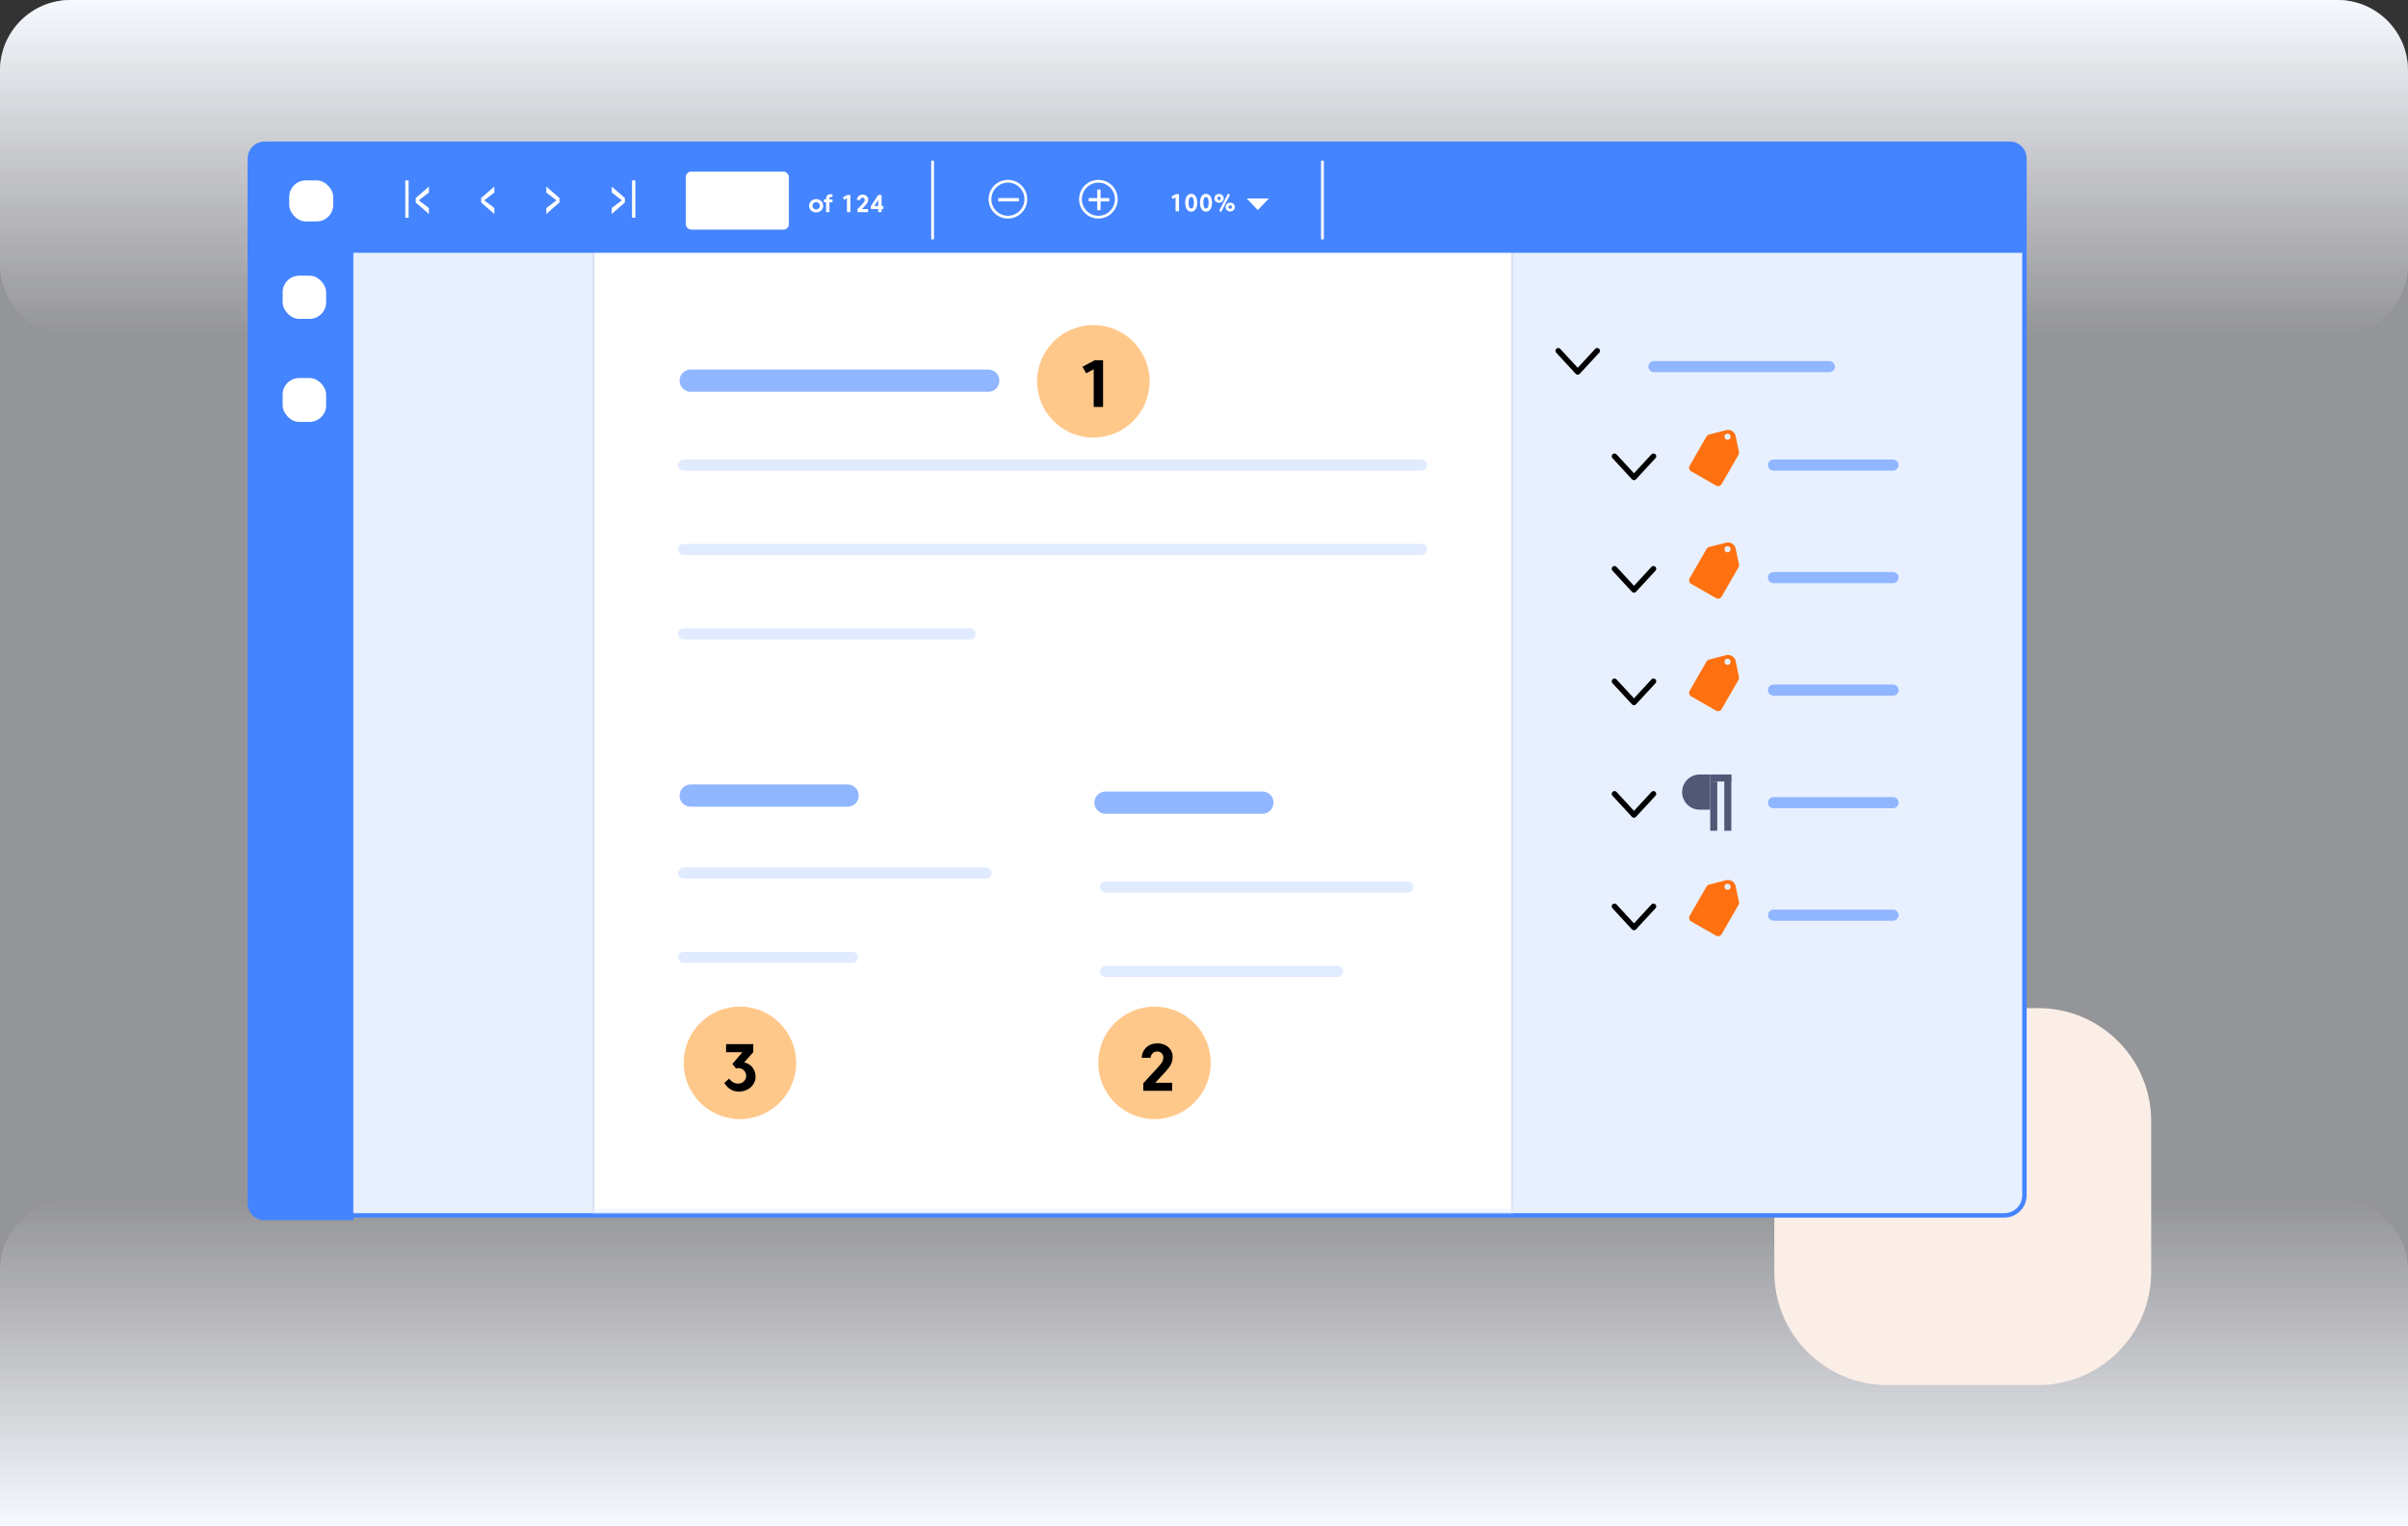 <svg width="546" height="346" viewBox="0 0 546 346" fill="none" xmlns="http://www.w3.org/2000/svg">
<rect x="0" y="0" width="546" height="346" fill="#333333" stroke="none"/>
<g clip-path="url(#clip0_9461_1095)">
<path opacity="0.5" d="M0 16C0 7.163 7.163 0 16 0H530C538.837 0 546 7.163 546 16V346H0V16Z" fill="#F6F9FF"/>
<path d="M0 346H546V288C546 279.163 538.837 272 530 272H16C7.163 272 0 279.163 0 288V346Z" fill="url(#paint0_linear_9461_1095)"/>
<path d="M0 16C0 7.163 7.163 0 16 0H530C538.837 0 546 7.163 546 16V60C546 68.837 538.837 76 530 76H16C7.163 76 0 68.837 0 60V16Z" fill="url(#paint1_linear_9461_1095)"/>
<path d="M402.317 254.176C402.317 240.018 413.794 228.541 427.952 228.541H462.133C476.291 228.541 487.769 240.018 487.769 254.176V288.357C487.769 302.515 476.291 313.993 462.133 313.993H427.952C413.794 313.993 402.317 302.515 402.317 288.357V254.176Z" fill="#FBEEE7"/>
<path d="M61.21 32.593H454.486C456.994 32.593 459.028 34.626 459.028 37.135V270.98C459.028 273.488 456.994 275.522 454.486 275.522H61.21C58.702 275.522 56.668 273.488 56.668 270.98V37.135C56.668 34.626 58.702 32.593 61.21 32.593Z" fill="#E8F0FF" stroke="#4484FF"/>
<mask id="mask0_9461_1095" style="mask-type:alpha" maskUnits="userSpaceOnUse" x="132" y="41" width="213" height="234">
<path d="M132.696 46.701C132.696 43.916 134.953 41.659 137.738 41.659H339.696C342.481 41.659 344.738 43.916 344.738 46.701V274.427H132.696V46.701Z" fill="white"/>
</mask>
<g mask="url(#mask0_9461_1095)">
<path d="M139.331 41.909H338.102C340.748 41.909 342.894 44.054 342.894 46.701V275.772H134.539V46.701C134.539 44.054 136.685 41.909 139.331 41.909Z" fill="white" stroke="#D9E3F1" stroke-width="0.5"/>
</g>
<path d="M80.117 54.782L80.117 276.629L59.95 276.629C57.861 276.629 56.168 274.936 56.168 272.848L56.168 54.782L80.117 54.782Z" fill="#4484FF"/>
<rect x="64.086" y="62.495" width="9.864" height="9.791" rx="3.762" fill="white"/>
<rect x="64.086" y="85.702" width="9.864" height="9.947" rx="3.762" fill="white"/>
<path d="M56.168 35.874C56.168 33.786 57.861 32.093 59.95 32.093H455.746C457.835 32.093 459.528 33.786 459.528 35.874V57.303H56.168V35.874Z" fill="#4484FF"/>
<rect x="65.578" y="40.898" width="9.983" height="9.303" rx="3.762" fill="white"/>
<path d="M94.96 45.42L97.249 47.161V48.51L94.258 45.902V44.898L97.249 42.297V43.645L94.96 45.42Z" fill="white"/>
<path d="M109.8 45.42L112.089 47.161V48.51L109.098 45.902V44.898L112.089 42.297V43.645L109.8 45.42Z" fill="white"/>
<path d="M92.276 40.908V49.358" stroke="white" stroke-width="0.756"/>
<path d="M140.995 45.42L138.706 47.161V48.51L141.698 45.902V44.898L138.706 42.297V43.645L140.995 45.42Z" fill="white"/>
<path d="M126.163 45.42L123.874 47.161V48.51L126.865 45.902V44.898L123.874 42.297V43.645L126.163 45.42Z" fill="white"/>
<path d="M143.686 40.908V49.358" stroke="white" stroke-width="0.756"/>
<rect x="155.546" y="38.957" width="23.277" height="13.038" rx="1.197" fill="white" stroke="white" stroke-width="0.126"/>
<path d="M183.461 46.646C183.461 47.488 184.145 48.153 185.059 48.153C185.976 48.153 186.657 47.488 186.657 46.646C186.657 45.804 185.976 45.14 185.059 45.14C184.145 45.14 183.461 45.804 183.461 46.646ZM184.228 46.646C184.228 46.179 184.589 45.815 185.059 45.815C185.531 45.815 185.893 46.179 185.893 46.646C185.893 47.116 185.531 47.477 185.059 47.477C184.589 47.477 184.228 47.116 184.228 46.646Z" fill="white"/>
<path d="M188.766 44.056C188.677 44.042 188.552 44.028 188.435 44.028C187.685 44.028 187.304 44.362 187.304 45.043V45.207H186.818V45.871H187.304V48.086H188.069V45.871H188.766V45.207H188.069V45.051C188.069 44.782 188.191 44.651 188.508 44.651C188.588 44.651 188.691 44.657 188.766 44.665V44.056Z" fill="white"/>
<path d="M192.121 44.195L191.101 44.74L191.407 45.285L192.037 44.946V48.086H192.818V44.195H192.121Z" fill="white"/>
<path d="M196.326 46.432C196.693 46.035 196.868 45.707 196.868 45.265C196.868 44.576 196.32 44.128 195.589 44.128C194.858 44.128 194.325 44.615 194.292 45.335H195.031C195.059 45.032 195.275 44.806 195.581 44.806C195.878 44.806 196.092 45.018 196.092 45.312C196.092 45.551 195.987 45.751 195.72 46.04L194.422 47.455V48.086H196.829V47.413H195.425L196.326 46.432Z" fill="white"/>
<path d="M197.465 47.38H199.127V48.086H199.894V47.38H200.311V46.694H199.894V44.195H199.147L197.465 46.713V47.38ZM198.219 46.699L199.127 45.337V46.699H198.219Z" fill="white"/>
<path d="M266.635 44.014L265.615 44.559L265.921 45.103L266.552 44.764V47.904H267.333V44.014H266.635Z" fill="white"/>
<path d="M268.736 45.959C268.736 47.104 269.192 47.971 270.104 47.971C271.015 47.971 271.471 47.104 271.471 45.959C271.471 44.817 271.015 43.947 270.104 43.947C269.192 43.947 268.736 44.817 268.736 45.959ZM269.504 45.959C269.504 45.17 269.684 44.653 270.104 44.653C270.523 44.653 270.704 45.17 270.704 45.959C270.704 46.751 270.523 47.268 270.104 47.268C269.684 47.268 269.504 46.751 269.504 45.959Z" fill="white"/>
<path d="M272.086 45.959C272.086 47.104 272.541 47.971 273.453 47.971C274.364 47.971 274.82 47.104 274.82 45.959C274.82 44.817 274.364 43.947 273.453 43.947C272.541 43.947 272.086 44.817 272.086 45.959ZM272.853 45.959C272.853 45.17 273.033 44.653 273.453 44.653C273.872 44.653 274.053 45.17 274.053 45.959C274.053 46.751 273.872 47.268 273.453 47.268C273.033 47.268 272.853 46.751 272.853 45.959Z" fill="white"/>
<path d="M276.435 47.788L276.891 48.049L278.894 44.158L278.441 43.897L276.435 47.788ZM276.032 44.973C276.032 44.759 276.185 44.572 276.413 44.572C276.641 44.572 276.793 44.759 276.793 44.973C276.793 45.187 276.641 45.373 276.413 45.373C276.185 45.373 276.032 45.187 276.032 44.973ZM275.359 44.973C275.359 45.528 275.81 45.97 276.413 45.97C277.016 45.97 277.466 45.528 277.466 44.973C277.466 44.417 277.016 43.975 276.413 43.975C275.81 43.975 275.359 44.417 275.359 44.973ZM278.564 46.946C278.564 46.732 278.717 46.546 278.945 46.546C279.172 46.546 279.325 46.732 279.325 46.946C279.325 47.16 279.172 47.346 278.945 47.346C278.717 47.346 278.564 47.16 278.564 46.946ZM277.891 46.946C277.891 47.502 278.341 47.943 278.945 47.943C279.548 47.943 279.998 47.502 279.998 46.946C279.998 46.39 279.548 45.948 278.945 45.948C278.341 45.948 277.891 46.39 277.891 46.946Z" fill="white"/>
<path d="M232.603 45.159C232.603 47.409 230.783 49.232 228.54 49.232C226.297 49.232 224.477 47.409 224.477 45.159C224.477 42.909 226.297 41.086 228.54 41.086C230.783 41.086 232.603 42.909 232.603 45.159Z" stroke="white" stroke-width="0.63"/>
<path d="M226.35 45.28H231.02" stroke="white" stroke-width="0.756"/>
<path d="M249.17 47.648L249.17 42.967" stroke="white" stroke-width="0.756"/>
<path d="M253.117 45.159C253.117 47.409 251.297 49.232 249.054 49.232C246.81 49.232 244.991 47.409 244.991 45.159C244.991 42.909 246.81 41.086 249.054 41.086C251.297 41.086 253.117 42.909 253.117 45.159Z" stroke="white" stroke-width="0.63"/>
<path d="M246.863 45.28H251.533" stroke="white" stroke-width="0.756"/>
<path d="M285.197 47.619L282.669 44.986L287.724 44.986L285.197 47.619Z" fill="white"/>
<path d="M299.858 36.415V54.26" stroke="white" stroke-width="0.63"/>
<path d="M211.459 36.415V54.26" stroke="white" stroke-width="0.63"/>
<path d="M155.016 105.431H322.319" stroke="#E0EBFF" stroke-width="2.521" stroke-linecap="round"/>
<path d="M155.016 124.563H322.319" stroke="#E0EBFF" stroke-width="2.521" stroke-linecap="round"/>
<path d="M155.016 143.694H219.969" stroke="#E0EBFF" stroke-width="2.521" stroke-linecap="round"/>
<path d="M155.016 197.9H223.571" stroke="#E0EBFF" stroke-width="2.521" stroke-linecap="round"/>
<path d="M155.016 217.033H193.279" stroke="#E0EBFF" stroke-width="2.521" stroke-linecap="round"/>
<path d="M250.674 181.958H286.255" stroke="#90B6FF" stroke-width="5.042" stroke-linecap="round"/>
<path d="M250.674 201.09H319.229" stroke="#E0EBFF" stroke-width="2.521" stroke-linecap="round"/>
<path d="M250.674 220.22H303.286" stroke="#E0EBFF" stroke-width="2.521" stroke-linecap="round"/>
<path d="M156.61 86.299H224.076" stroke="#90B6FF" stroke-width="5.042" stroke-linecap="round"/>
<path d="M156.61 180.363H192.19" stroke="#90B6FF" stroke-width="5.042" stroke-linecap="round"/>
<path d="M375.03 83.111H414.789" stroke="#90B6FF" stroke-width="2.521" stroke-linecap="round"/>
<path d="M353.322 79.524L357.74 84.307L362.158 79.524" stroke="black" stroke-width="1.26" stroke-linecap="round" stroke-linejoin="round"/>
<path d="M402.131 105.431H429.234" stroke="#90B6FF" stroke-width="2.521" stroke-linecap="round"/>
<path d="M366.078 103.438L370.496 108.221L374.914 103.438" stroke="black" stroke-width="1.26" stroke-linecap="round" stroke-linejoin="round"/>
<path fill-rule="evenodd" clip-rule="evenodd" d="M387.455 98.52L391.239 97.551C392.193 97.234 393.213 97.753 393.516 98.71L394.283 102.36C394.362 102.609 394.33 102.881 394.196 103.107L390.357 109.76C390.101 110.193 389.549 110.341 389.12 110.092L383.434 106.835C383 106.583 382.874 105.991 383.134 105.552L386.953 98.925C387.066 98.734 387.245 98.589 387.455 98.52ZM391.711 99.698C392.097 99.698 392.409 99.386 392.409 99C392.409 98.615 392.097 98.303 391.711 98.303C391.326 98.303 391.014 98.615 391.014 99C391.014 99.386 391.326 99.698 391.711 99.698Z" fill="#FF7110"/>
<path d="M402.131 130.94H429.234" stroke="#90B6FF" stroke-width="2.521" stroke-linecap="round"/>
<path d="M402.131 156.449H429.234" stroke="#90B6FF" stroke-width="2.521" stroke-linecap="round"/>
<path d="M402.131 181.958H429.234" stroke="#90B6FF" stroke-width="2.521" stroke-linecap="round"/>
<path d="M402.131 207.467H429.234" stroke="#90B6FF" stroke-width="2.521" stroke-linecap="round"/>
<path d="M366.078 128.947L370.496 133.73L374.914 128.947" stroke="black" stroke-width="1.26" stroke-linecap="round" stroke-linejoin="round"/>
<path d="M366.078 154.456L370.496 159.239L374.914 154.456" stroke="black" stroke-width="1.26" stroke-linecap="round" stroke-linejoin="round"/>
<path d="M366.078 179.965L370.496 184.748L374.914 179.965" stroke="black" stroke-width="1.26" stroke-linecap="round" stroke-linejoin="round"/>
<path d="M366.078 205.474L370.496 210.257L374.914 205.474" stroke="black" stroke-width="1.26" stroke-linecap="round" stroke-linejoin="round"/>
<path fill-rule="evenodd" clip-rule="evenodd" d="M387.455 124.03L391.239 123.062C392.193 122.745 393.213 123.264 393.517 124.221L394.283 127.87C394.362 128.119 394.33 128.391 394.196 128.617L390.357 135.27C390.101 135.703 389.549 135.851 389.12 135.602L383.435 132.346C383 132.094 382.874 131.501 383.134 131.063L386.953 124.435C387.066 124.244 387.245 124.1 387.455 124.03ZM391.712 125.208C392.097 125.208 392.409 124.896 392.409 124.51C392.409 124.125 392.097 123.813 391.712 123.813C391.326 123.813 391.014 124.125 391.014 124.51C391.014 124.896 391.326 125.208 391.712 125.208Z" fill="#FF7110"/>
<path fill-rule="evenodd" clip-rule="evenodd" d="M387.455 149.539L391.239 148.57C392.193 148.253 393.213 148.772 393.517 149.73L394.283 153.379C394.362 153.628 394.33 153.9 394.196 154.126L390.357 160.779C390.101 161.212 389.549 161.36 389.12 161.111L383.435 157.854C383 157.602 382.874 157.01 383.134 156.571L386.953 149.944C387.066 149.753 387.245 149.608 387.455 149.539ZM391.712 150.717C392.097 150.717 392.409 150.405 392.409 150.019C392.409 149.634 392.097 149.322 391.712 149.322C391.326 149.322 391.014 149.634 391.014 150.019C391.014 150.405 391.326 150.717 391.712 150.717Z" fill="#FF7110"/>
<path fill-rule="evenodd" clip-rule="evenodd" d="M387.455 200.556L391.239 199.588C392.193 199.271 393.213 199.79 393.517 200.747L394.283 204.396C394.362 204.645 394.33 204.917 394.196 205.144L390.357 211.796C390.101 212.229 389.549 212.378 389.12 212.129L383.435 208.872C383 208.62 382.874 208.027 383.134 207.589L386.953 200.962C387.066 200.77 387.245 200.626 387.455 200.556ZM391.712 201.734C392.097 201.734 392.409 201.421 392.409 201.036C392.409 200.651 392.097 200.338 391.712 200.338C391.326 200.338 391.014 200.651 391.014 201.036C391.014 201.421 391.326 201.734 391.712 201.734Z" fill="#FF7110"/>
<path d="M381.406 179.566C381.406 177.365 383.191 175.58 385.392 175.58H387.784V183.552H385.392C383.191 183.552 381.406 181.767 381.406 179.566V179.566Z" fill="#505875"/>
<rect x="387.784" y="175.58" width="4.783" height="1.594" fill="#505875"/>
<rect x="389.377" y="177.174" width="11.16" height="1.594" transform="rotate(90 389.377 177.174)" fill="#505875"/>
<rect x="392.567" y="175.58" width="12.755" height="1.594" transform="rotate(90 392.567 175.58)" fill="#505875"/>
<ellipse cx="247.913" cy="86.444" rx="12.755" ry="12.755" fill="#FFC88B"/>
<path d="M248.218 81.664H250.116V92.252H247.991V83.706L246.274 84.629L245.442 83.147L248.218 81.664Z" fill="black"/>
<ellipse cx="167.77" cy="240.947" rx="12.755" ry="12.755" fill="#FFC88B"/>
<path d="M167.387 245.653C168.423 245.653 169.187 244.859 169.187 243.891C169.187 242.93 168.423 242.136 167.387 242.136C167.213 242.136 167.039 242.166 166.881 242.219L166.064 241.191L168.333 238.536H164.634V236.706H170.806V238.521L168.726 240.85C170.352 241.175 171.32 242.499 171.32 244.117C171.32 245.827 169.815 247.475 167.478 247.475C166.162 247.475 165.02 246.78 164.226 245.502L165.307 244.533C165.905 245.29 166.623 245.653 167.387 245.653Z" fill="black"/>
<ellipse cx="261.778" cy="240.947" rx="12.755" ry="12.755" fill="#FFC88B"/>
<path d="M264.413 242.794L261.962 245.464H265.781V247.294H259.232V245.577L262.764 241.728C263.49 240.941 263.777 240.396 263.777 239.746C263.777 238.944 263.195 238.37 262.386 238.37C261.554 238.37 260.964 238.982 260.888 239.807H258.876C258.967 237.848 260.419 236.524 262.408 236.524C264.397 236.524 265.887 237.742 265.887 239.618C265.887 240.82 265.411 241.712 264.413 242.794Z" fill="black"/>
</g>
<defs>
<linearGradient id="paint0_linear_9461_1095" x1="252.16" y1="346" x2="252.16" y2="272" gradientUnits="userSpaceOnUse">
<stop stop-color="#F6F9FF"/>
<stop offset="1" stop-color="#F3F4F8" stop-opacity="0"/>
</linearGradient>
<linearGradient id="paint1_linear_9461_1095" x1="252.16" y1="0" x2="252.16" y2="76" gradientUnits="userSpaceOnUse">
<stop stop-color="#F6F9FF"/>
<stop offset="1" stop-color="#F3F4F8" stop-opacity="0"/>
</linearGradient>
<clipPath id="clip0_9461_1095">
<rect width="546" height="346" fill="white"/>
</clipPath>
</defs>
</svg>
